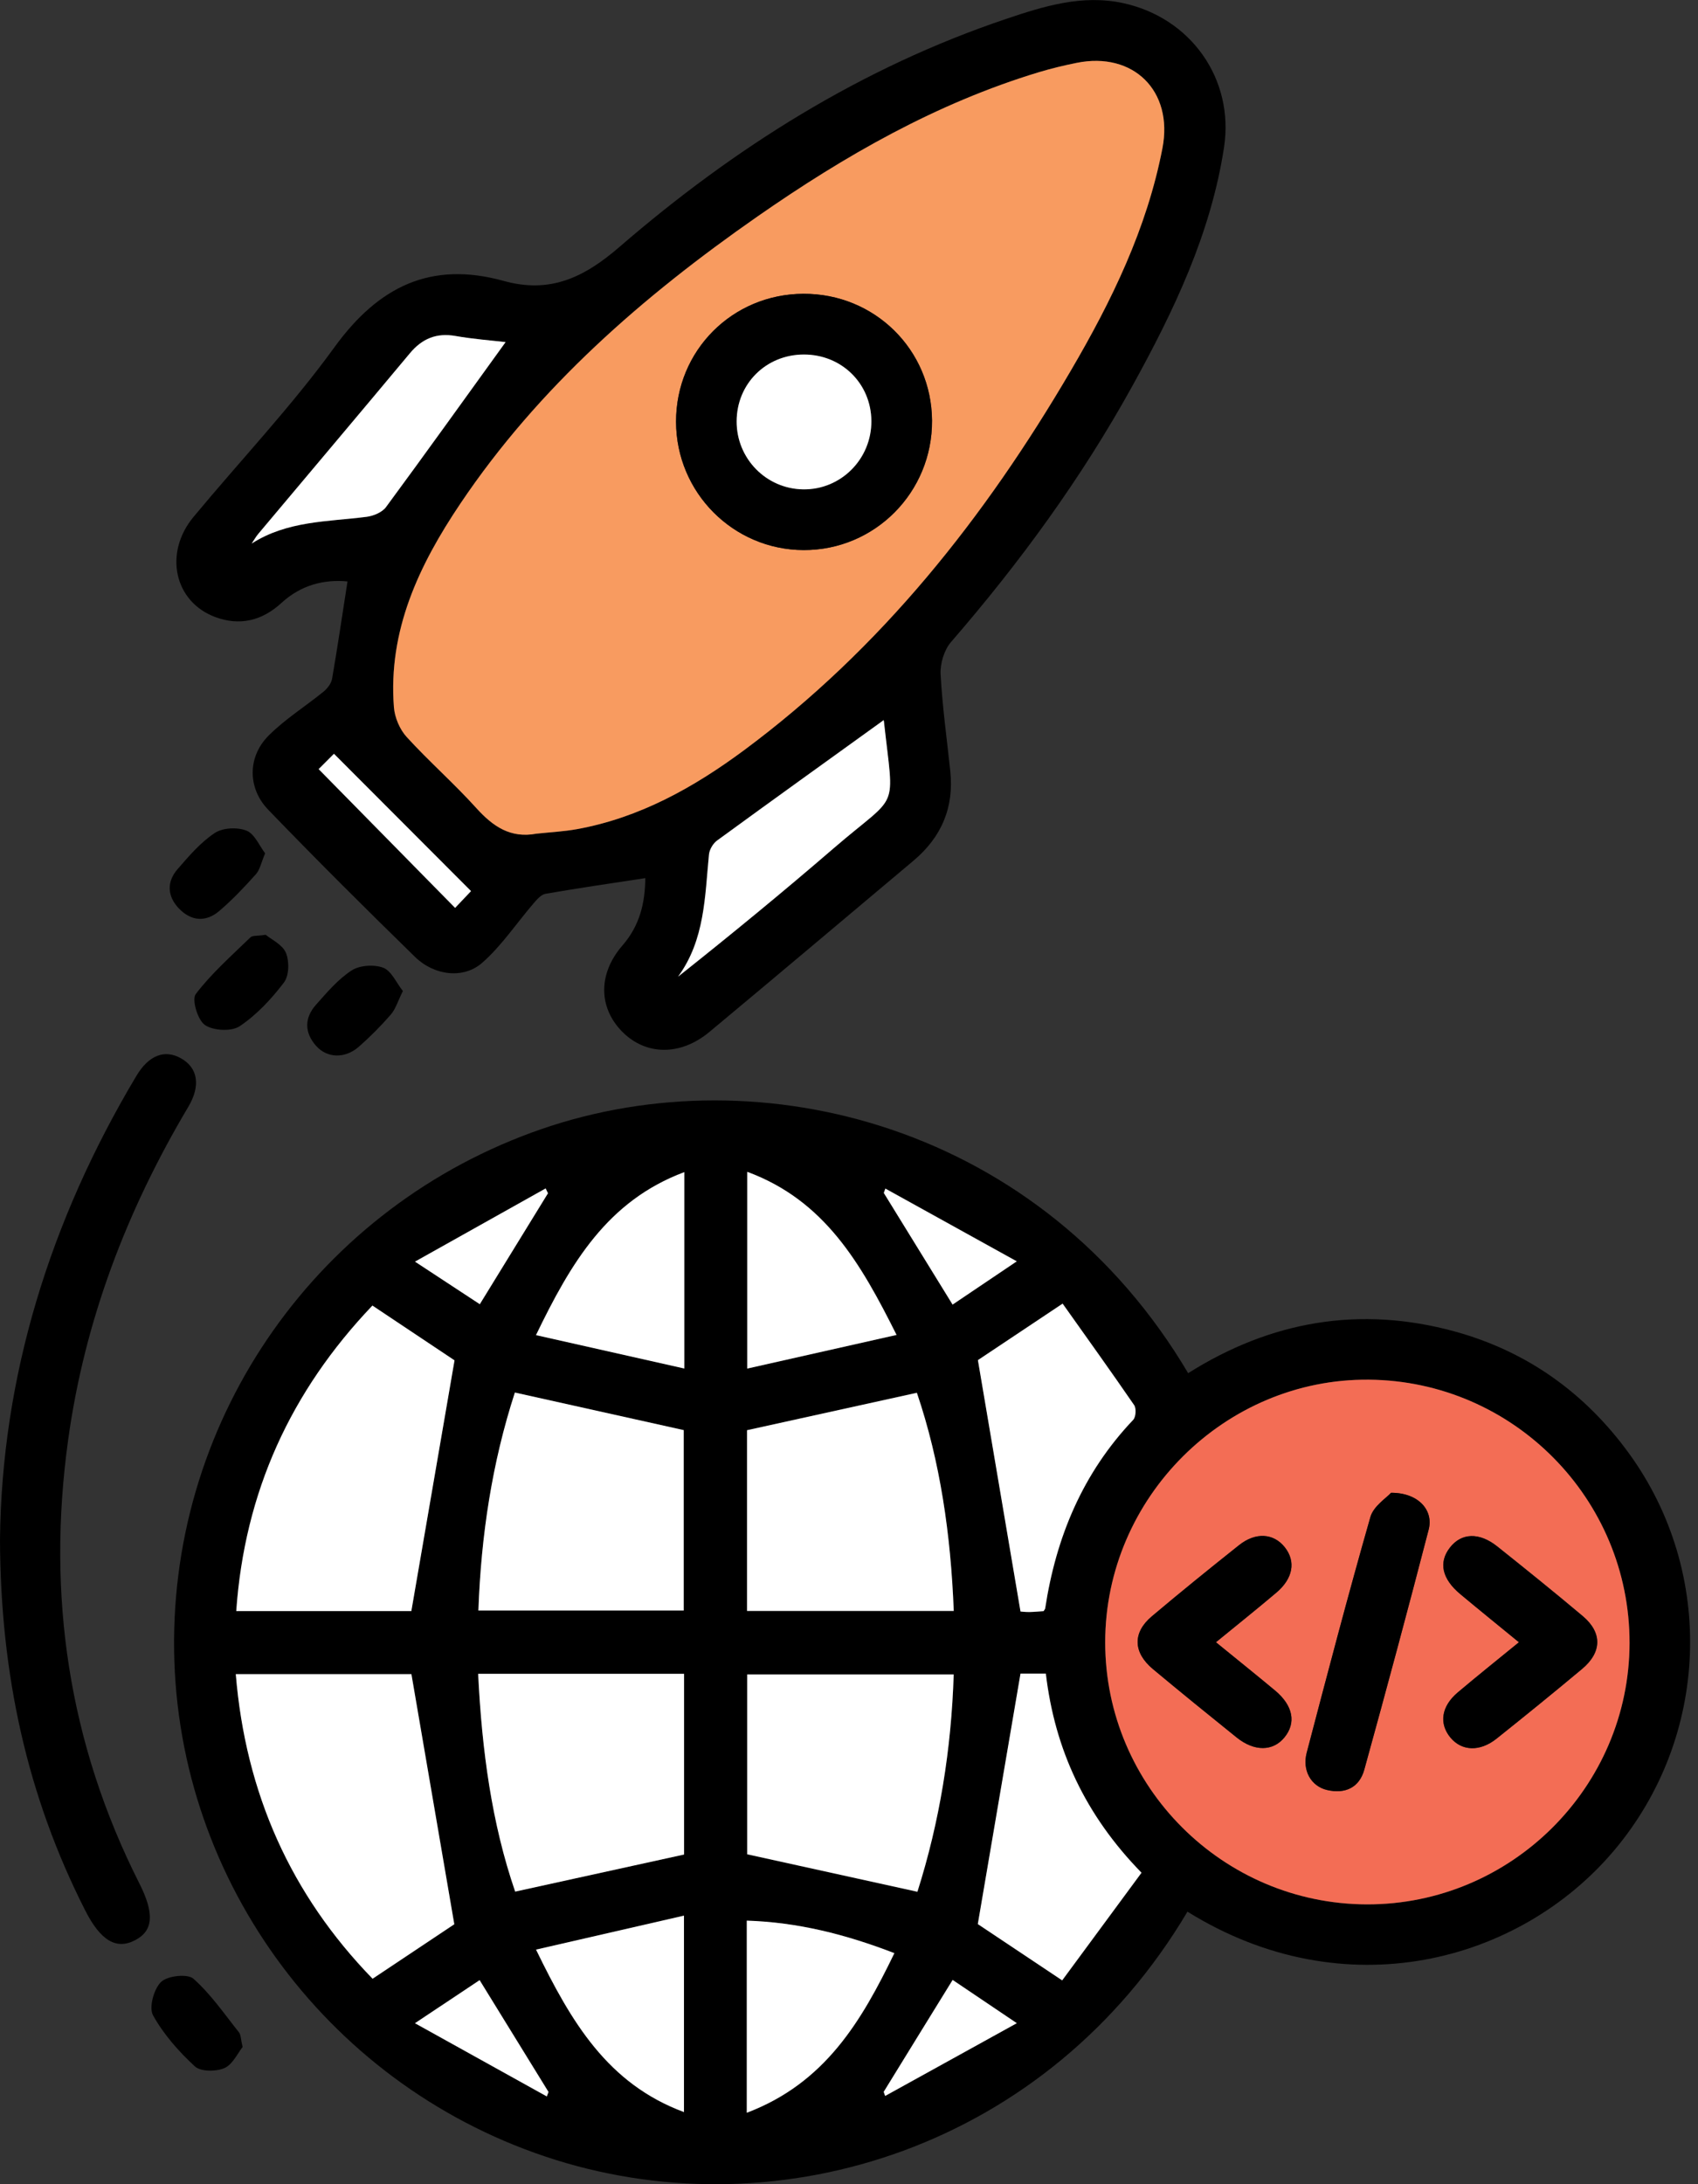 <svg width="35" height="45" viewBox="0 0 35 45" fill="none" xmlns="http://www.w3.org/2000/svg">
<rect x="0" y="0" width="35" height="45" fill="#333333" stroke="none"/>
<g clip-path="url(#clip0_417_906)">
<path d="M24.476 39.386C21.593 44.244 16.093 45.954 11.449 44.498C6.845 43.055 3.655 38.806 3.589 34.006C3.523 29.166 6.58 24.841 11.164 23.261C15.698 21.698 21.478 23.199 24.491 28.291C26.195 27.215 28.034 26.896 29.987 27.432C31.471 27.84 32.668 28.694 33.574 29.939C35.372 32.409 35.234 35.798 33.27 38.125C31.324 40.43 27.722 41.402 24.476 39.385V39.386ZM28.178 39.235C31.149 39.24 33.583 36.819 33.589 33.852C33.594 30.879 31.19 28.451 28.215 28.425C25.247 28.399 22.78 30.856 22.78 33.837C22.78 36.805 25.205 39.229 28.177 39.235H28.178ZM7.675 26.897C5.993 28.663 5.04 30.735 4.869 33.191H8.478C8.777 31.451 9.071 29.748 9.367 28.026C8.862 27.688 8.294 27.31 7.674 26.896L7.675 26.897ZM9.365 39.644C9.067 37.905 8.777 36.214 8.481 34.491H4.862C5.063 36.949 5.996 39.034 7.681 40.767C8.292 40.361 8.858 39.982 9.366 39.644H9.365ZM15.398 33.189H19.659C19.598 31.62 19.38 30.11 18.899 28.695C17.703 28.958 16.564 29.209 15.398 29.466V33.189ZM15.402 38.204C16.588 38.464 17.737 38.717 18.91 38.976C19.368 37.536 19.609 36.039 19.658 34.5H15.402V38.205V38.204ZM10.613 28.69C10.144 30.132 9.916 31.632 9.861 33.181H14.093V29.464C12.916 29.203 11.79 28.952 10.613 28.69ZM9.856 34.485C9.933 36.068 10.137 37.571 10.619 38.972C11.804 38.712 12.942 38.463 14.1 38.208V34.485H9.856ZM20.159 28.022C20.458 29.785 20.744 31.475 21.037 33.201C21.043 33.201 21.13 33.212 21.216 33.212C21.318 33.212 21.42 33.2 21.511 33.194C21.529 33.166 21.542 33.154 21.545 33.14C21.769 31.667 22.319 30.348 23.359 29.253C23.415 29.195 23.426 29.018 23.379 28.95C22.896 28.246 22.398 27.552 21.905 26.858C21.236 27.304 20.657 27.689 20.159 28.022ZM20.157 39.641C20.65 39.971 21.238 40.363 21.895 40.801C22.447 40.053 22.988 39.319 23.531 38.583C22.369 37.395 21.743 36.043 21.558 34.48H21.037C20.743 36.203 20.455 37.894 20.157 39.641ZM18.482 27.503C17.74 26.022 17 24.733 15.405 24.143V28.196C16.439 27.964 17.423 27.742 18.482 27.503ZM15.394 43.528C17.009 42.916 17.759 41.638 18.437 40.24C17.419 39.848 16.441 39.604 15.394 39.57V43.528ZM14.1 43.514V39.468C13.068 39.706 12.088 39.93 11.05 40.168C11.775 41.658 12.523 42.929 14.1 43.515V43.514ZM14.106 24.148C12.524 24.74 11.771 26.014 11.049 27.506C12.096 27.742 13.077 27.962 14.106 28.194V24.147V24.148ZM8.554 41.683C9.528 42.223 10.4 42.708 11.271 43.191C11.283 43.16 11.295 43.13 11.306 43.099C10.842 42.346 10.379 41.594 9.886 40.795C9.49 41.058 9.08 41.333 8.553 41.683H8.554ZM11.296 24.585C11.279 24.551 11.264 24.517 11.247 24.483C10.38 24.969 9.514 25.454 8.554 25.992C9.091 26.345 9.505 26.617 9.89 26.869C10.381 26.071 10.838 25.328 11.295 24.585H11.296ZM19.637 40.79C19.139 41.597 18.678 42.346 18.215 43.096C18.224 43.125 18.235 43.153 18.245 43.181C19.115 42.7 19.986 42.22 20.959 41.682C20.439 41.331 20.038 41.062 19.635 40.79H19.637ZM18.252 24.487C18.241 24.517 18.23 24.546 18.22 24.575C18.687 25.334 19.155 26.092 19.638 26.876C20.04 26.605 20.44 26.336 20.96 25.985C19.991 25.448 19.121 24.968 18.252 24.486V24.487Z" fill="black"/>
<path d="M13.298 18.092C12.59 18.2 11.917 18.298 11.247 18.414C11.156 18.429 11.069 18.529 11.001 18.608C10.648 19.018 10.344 19.48 9.942 19.834C9.556 20.175 8.951 20.102 8.555 19.715C7.533 18.718 6.52 17.71 5.529 16.683C5.098 16.236 5.102 15.588 5.539 15.153C5.878 14.814 6.295 14.554 6.67 14.249C6.748 14.185 6.828 14.082 6.845 13.985C6.958 13.331 7.055 12.672 7.163 11.979C6.68 11.933 6.203 12.052 5.799 12.424C5.402 12.789 4.941 12.9 4.437 12.713C3.592 12.399 3.371 11.395 3.988 10.651C4.957 9.483 6.008 8.376 6.896 7.151C7.801 5.905 8.878 5.371 10.383 5.788C11.323 6.048 12.021 5.734 12.767 5.089C15.132 3.046 17.757 1.392 20.744 0.388C21.516 0.128 22.304 -0.117 23.145 0.063C24.544 0.363 25.445 1.627 25.23 3.037C24.959 4.812 24.195 6.407 23.337 7.959C22.29 9.853 21.021 11.592 19.604 13.226C19.462 13.389 19.378 13.667 19.388 13.885C19.423 14.552 19.517 15.216 19.587 15.882C19.669 16.637 19.405 17.25 18.826 17.735C17.425 18.911 16.027 20.092 14.621 21.262C14.02 21.762 13.3 21.746 12.815 21.245C12.336 20.75 12.326 20.059 12.832 19.477C13.189 19.066 13.297 18.599 13.301 18.094L13.298 18.092ZM11.056 17.176C11.336 17.145 11.619 17.132 11.896 17.082C13.184 16.847 14.297 16.225 15.331 15.46C18.163 13.363 20.301 10.659 22.067 7.643C22.91 6.203 23.64 4.709 23.96 3.053C24.188 1.874 23.361 1.059 22.192 1.295C21.931 1.348 21.67 1.41 21.415 1.487C19.299 2.125 17.407 3.208 15.61 4.462C13.253 6.104 11.104 7.972 9.487 10.377C8.637 11.641 7.995 12.989 8.119 14.572C8.135 14.784 8.239 15.028 8.382 15.184C8.843 15.689 9.36 16.142 9.818 16.649C10.161 17.028 10.522 17.276 11.056 17.176ZM18.209 14.839C17.053 15.671 15.912 16.49 14.777 17.318C14.694 17.379 14.622 17.504 14.612 17.605C14.526 18.474 14.528 19.361 13.975 20.122C15.073 19.249 16.139 18.373 17.184 17.474C18.547 16.3 18.426 16.771 18.217 14.861C18.215 14.836 18.194 14.812 18.207 14.841L18.209 14.839ZM10.421 7.049C10.121 7.013 9.753 6.987 9.39 6.924C8.995 6.854 8.701 6.977 8.448 7.28C7.41 8.523 6.364 9.761 5.323 11.001C5.272 11.062 5.234 11.133 5.188 11.199C5.924 10.729 6.753 10.751 7.554 10.649C7.696 10.632 7.875 10.558 7.955 10.449C8.782 9.329 9.592 8.197 10.421 7.05V7.049ZM6.568 15.846C7.522 16.816 8.443 17.752 9.38 18.705C9.489 18.59 9.606 18.466 9.708 18.359C8.761 17.411 7.84 16.486 6.884 15.53C6.773 15.641 6.649 15.765 6.568 15.846Z" fill="black"/>
<path d="M0 31.729C0.032 28.384 1.022 25.159 2.812 22.165C3.066 21.74 3.394 21.616 3.727 21.802C4.079 21.998 4.142 22.365 3.88 22.806C2.613 24.936 1.744 27.207 1.404 29.67C0.962 32.864 1.412 35.916 2.873 38.804C3.183 39.417 3.162 39.773 2.793 39.969C2.403 40.178 2.075 39.988 1.757 39.361C0.564 37.014 0.011 34.515 0 31.729Z" fill="black"/>
<path d="M5.479 19.261C5.591 19.355 5.822 19.46 5.893 19.63C5.966 19.805 5.96 20.102 5.853 20.242C5.595 20.581 5.291 20.908 4.94 21.143C4.772 21.256 4.397 21.236 4.224 21.118C4.074 21.015 3.949 20.592 4.035 20.48C4.36 20.053 4.773 19.69 5.162 19.312C5.205 19.27 5.304 19.286 5.478 19.259L5.479 19.261Z" fill="black"/>
<path d="M4.999 42.176C4.899 42.3 4.797 42.532 4.626 42.608C4.453 42.683 4.137 42.684 4.017 42.573C3.684 42.266 3.371 41.912 3.154 41.52C3.066 41.359 3.171 40.977 3.32 40.833C3.453 40.705 3.865 40.66 3.987 40.767C4.345 41.084 4.624 41.493 4.926 41.872C4.967 41.924 4.962 42.012 5.001 42.175L4.999 42.176Z" fill="black"/>
<path d="M8.304 20.418C8.202 20.623 8.156 20.786 8.056 20.902C7.852 21.138 7.63 21.36 7.396 21.566C7.11 21.815 6.742 21.803 6.515 21.547C6.272 21.273 6.273 20.972 6.513 20.701C6.74 20.446 6.969 20.174 7.249 19.993C7.415 19.886 7.712 19.867 7.9 19.938C8.068 20.003 8.168 20.246 8.303 20.416L8.304 20.418Z" fill="black"/>
<path d="M5.465 17.58C5.383 17.773 5.358 17.918 5.275 18.011C5.038 18.276 4.791 18.537 4.52 18.768C4.24 19.008 3.934 18.977 3.683 18.712C3.448 18.463 3.433 18.167 3.661 17.906C3.894 17.637 4.134 17.356 4.425 17.163C4.59 17.053 4.891 17.038 5.08 17.113C5.248 17.179 5.346 17.426 5.464 17.579L5.465 17.58Z" fill="black"/>
<path d="M28.178 39.235C25.205 39.229 22.782 36.805 22.781 33.837C22.781 30.856 25.248 28.399 28.216 28.425C31.191 28.451 33.594 30.88 33.589 33.852C33.583 36.818 31.149 39.24 28.179 39.235H28.178ZM28.674 30.755C28.578 30.863 28.312 31.03 28.247 31.254C27.786 32.866 27.361 34.489 26.934 36.111C26.839 36.476 27.025 36.803 27.353 36.879C27.727 36.966 28.02 36.83 28.122 36.458C28.576 34.813 29.019 33.165 29.448 31.513C29.552 31.115 29.236 30.753 28.673 30.756L28.674 30.755ZM25.064 33.835C25.511 33.469 25.916 33.147 26.31 32.812C26.655 32.52 26.713 32.17 26.485 31.879C26.254 31.587 25.883 31.561 25.54 31.835C24.936 32.316 24.335 32.801 23.745 33.299C23.344 33.636 23.355 34.044 23.766 34.388C24.337 34.863 24.913 35.33 25.491 35.796C25.856 36.09 26.239 36.085 26.476 35.796C26.722 35.497 26.655 35.141 26.287 34.832C25.9 34.51 25.506 34.196 25.065 33.835H25.064ZM31.309 33.835C30.853 34.207 30.448 34.531 30.052 34.866C29.711 35.153 29.66 35.509 29.9 35.798C30.133 36.078 30.506 36.094 30.85 35.82C31.441 35.348 32.031 34.87 32.611 34.385C33.023 34.042 33.03 33.637 32.627 33.296C32.048 32.808 31.458 32.333 30.866 31.861C30.492 31.563 30.125 31.58 29.889 31.884C29.651 32.189 29.723 32.527 30.103 32.843C30.488 33.165 30.88 33.481 31.311 33.834L31.309 33.835Z" fill="#F36D55"/>
<path d="M7.675 26.897C8.296 27.311 8.863 27.689 9.369 28.027C9.072 29.749 8.779 31.452 8.479 33.192H4.87C5.042 30.737 5.994 28.663 7.676 26.899L7.675 26.897Z" fill="white"/>
<path d="M9.365 39.644C8.858 39.982 8.291 40.361 7.68 40.767C5.995 39.034 5.062 36.949 4.86 34.491H8.48C8.776 36.214 9.066 37.905 9.364 39.644H9.365Z" fill="white"/>
<path d="M15.398 33.189V29.466C16.564 29.209 17.703 28.958 18.899 28.695C19.38 30.11 19.598 31.619 19.659 33.189H15.398Z" fill="white"/>
<path d="M15.402 38.204V34.498H19.658C19.609 36.039 19.368 37.535 18.91 38.975C17.738 38.717 16.588 38.464 15.402 38.203V38.204Z" fill="white"/>
<path d="M10.613 28.69C11.791 28.952 12.917 29.203 14.093 29.464V33.181H9.861C9.916 31.631 10.144 30.132 10.613 28.69Z" fill="white"/>
<path d="M9.856 34.485H14.1V38.208C12.941 38.462 11.804 38.711 10.619 38.972C10.137 37.571 9.933 36.068 9.856 34.485Z" fill="white"/>
<path d="M20.157 28.022C20.657 27.689 21.234 27.304 21.903 26.858C22.396 27.553 22.894 28.246 23.378 28.95C23.424 29.018 23.413 29.195 23.357 29.253C22.317 30.348 21.767 31.667 21.543 33.14C21.541 33.153 21.528 33.165 21.51 33.194C21.418 33.2 21.317 33.21 21.214 33.212C21.127 33.212 21.041 33.202 21.035 33.201C20.743 31.474 20.455 29.785 20.157 28.022Z" fill="white"/>
<path d="M20.155 39.641C20.453 37.894 20.742 36.203 21.035 34.48H21.557C21.741 36.043 22.368 37.394 23.529 38.583C22.987 39.319 22.445 40.054 21.894 40.801C21.238 40.363 20.65 39.971 20.155 39.641Z" fill="white"/>
<path d="M18.48 27.503C17.42 27.742 16.436 27.964 15.403 28.196V24.143C16.998 24.733 17.739 26.022 18.48 27.503Z" fill="white"/>
<path d="M15.393 43.528V39.57C16.44 39.604 17.418 39.848 18.435 40.24C17.758 41.638 17.009 42.916 15.393 43.528Z" fill="white"/>
<path d="M14.098 43.514C12.522 42.929 11.774 41.657 11.049 40.167C12.086 39.929 13.067 39.705 14.098 39.467V43.513V43.514Z" fill="white"/>
<path d="M14.105 24.148V28.195C13.075 27.964 12.095 27.742 11.048 27.507C11.769 26.015 12.522 24.741 14.105 24.149V24.148Z" fill="white"/>
<path d="M8.553 41.684C9.079 41.334 9.49 41.059 9.886 40.796C10.379 41.595 10.841 42.347 11.306 43.1C11.293 43.131 11.282 43.161 11.271 43.192C10.399 42.709 9.528 42.225 8.554 41.684H8.553Z" fill="white"/>
<path d="M11.294 24.586C10.838 25.329 10.381 26.072 9.89 26.87C9.504 26.617 9.09 26.345 8.554 25.993C9.514 25.456 10.38 24.97 11.247 24.485C11.264 24.518 11.279 24.553 11.296 24.586H11.294Z" fill="white"/>
<path d="M19.635 40.791C20.038 41.063 20.439 41.333 20.959 41.683C19.985 42.221 19.115 42.702 18.245 43.182C18.235 43.154 18.224 43.126 18.215 43.098C18.676 42.347 19.139 41.599 19.637 40.791H19.635Z" fill="white"/>
<path d="M18.249 24.488C19.119 24.969 19.987 25.451 20.958 25.987C20.436 26.338 20.036 26.608 19.635 26.878C19.152 26.095 18.684 25.336 18.217 24.578C18.227 24.548 18.238 24.519 18.249 24.489V24.488Z" fill="white"/>
<path d="M11.057 17.176C10.523 17.276 10.162 17.028 9.819 16.649C9.361 16.142 8.844 15.689 8.383 15.184C8.24 15.028 8.137 14.783 8.12 14.572C7.996 12.989 8.639 11.641 9.488 10.378C11.105 7.972 13.254 6.104 15.611 4.462C17.41 3.21 19.3 2.127 21.416 1.487C21.671 1.41 21.932 1.348 22.194 1.295C23.362 1.059 24.189 1.874 23.961 3.053C23.641 4.71 22.912 6.204 22.068 7.643C20.302 10.658 18.163 13.362 15.332 15.46C14.298 16.225 13.185 16.847 11.897 17.082C11.62 17.132 11.338 17.146 11.057 17.176ZM16.561 6.053C15.095 6.059 13.933 7.225 13.935 8.689C13.938 10.146 15.113 11.327 16.564 11.333C18.033 11.338 19.221 10.14 19.212 8.664C19.202 7.204 18.027 6.047 16.561 6.053Z" fill="#F89B60"/>
<path d="M18.21 14.841C18.196 14.812 18.216 14.836 18.22 14.861C18.429 16.771 18.55 16.3 17.187 17.474C16.142 18.375 15.076 19.25 13.977 20.122C14.531 19.362 14.529 18.474 14.614 17.605C14.624 17.504 14.697 17.379 14.78 17.318C15.915 16.49 17.056 15.672 18.212 14.839L18.21 14.841Z" fill="white"/>
<path d="M10.421 7.049C9.592 8.196 8.782 9.328 7.956 10.448C7.876 10.556 7.697 10.63 7.555 10.648C6.753 10.75 5.924 10.728 5.188 11.198C5.233 11.133 5.272 11.061 5.323 11C6.364 9.76 7.41 8.523 8.448 7.279C8.701 6.976 8.997 6.853 9.39 6.922C9.753 6.986 10.121 7.013 10.421 7.048V7.049Z" fill="white"/>
<path d="M6.568 15.846C6.649 15.765 6.774 15.641 6.884 15.53C7.839 16.486 8.762 17.41 9.709 18.359C9.607 18.466 9.489 18.59 9.381 18.705C8.443 17.752 7.523 16.816 6.568 15.846Z" fill="white"/>
<path d="M28.674 30.755C29.236 30.753 29.552 31.114 29.449 31.512C29.021 33.164 28.577 34.812 28.122 36.457C28.02 36.829 27.728 36.965 27.353 36.878C27.025 36.801 26.838 36.475 26.935 36.11C27.36 34.488 27.786 32.866 28.248 31.253C28.312 31.029 28.577 30.862 28.675 30.753L28.674 30.755Z" fill="black"/>
<path d="M25.064 33.835C25.506 34.196 25.9 34.51 26.285 34.832C26.654 35.141 26.72 35.497 26.474 35.796C26.238 36.085 25.854 36.089 25.489 35.796C24.911 35.331 24.334 34.863 23.765 34.388C23.353 34.044 23.342 33.636 23.743 33.299C24.334 32.801 24.933 32.316 25.538 31.835C25.882 31.561 26.253 31.588 26.483 31.879C26.713 32.17 26.654 32.52 26.309 32.812C25.914 33.146 25.51 33.469 25.062 33.835H25.064Z" fill="black"/>
<path d="M31.308 33.835C30.876 33.481 30.485 33.165 30.1 32.844C29.721 32.528 29.648 32.191 29.885 31.885C30.121 31.58 30.489 31.564 30.863 31.863C31.455 32.335 32.045 32.81 32.624 33.297C33.028 33.637 33.02 34.042 32.608 34.386C32.027 34.872 31.439 35.349 30.847 35.821C30.503 36.095 30.13 36.079 29.897 35.8C29.656 35.509 29.708 35.154 30.049 34.867C30.445 34.533 30.85 34.209 31.306 33.837L31.308 33.835Z" fill="black"/>
<path d="M16.56 6.053C18.027 6.047 19.201 7.204 19.211 8.664C19.221 10.14 18.033 11.339 16.563 11.333C15.112 11.328 13.937 10.146 13.935 8.689C13.932 7.225 15.094 6.058 16.56 6.053ZM15.184 8.682C15.183 9.448 15.793 10.071 16.555 10.083C17.332 10.094 17.967 9.458 17.962 8.673C17.957 7.902 17.347 7.303 16.568 7.305C15.789 7.308 15.186 7.907 15.184 8.683V8.682Z" fill="black"/>
<path d="M15.184 8.682C15.185 7.907 15.788 7.306 16.567 7.304C17.346 7.302 17.955 7.9 17.961 8.672C17.967 9.457 17.332 10.094 16.554 10.082C15.792 10.071 15.181 9.447 15.184 8.68V8.682Z" fill="white"/>
</g>
<defs>
<clipPath id="clip0_417_906">
<rect width="34.837" height="45" fill="white"/>
</clipPath>
</defs>
</svg>
